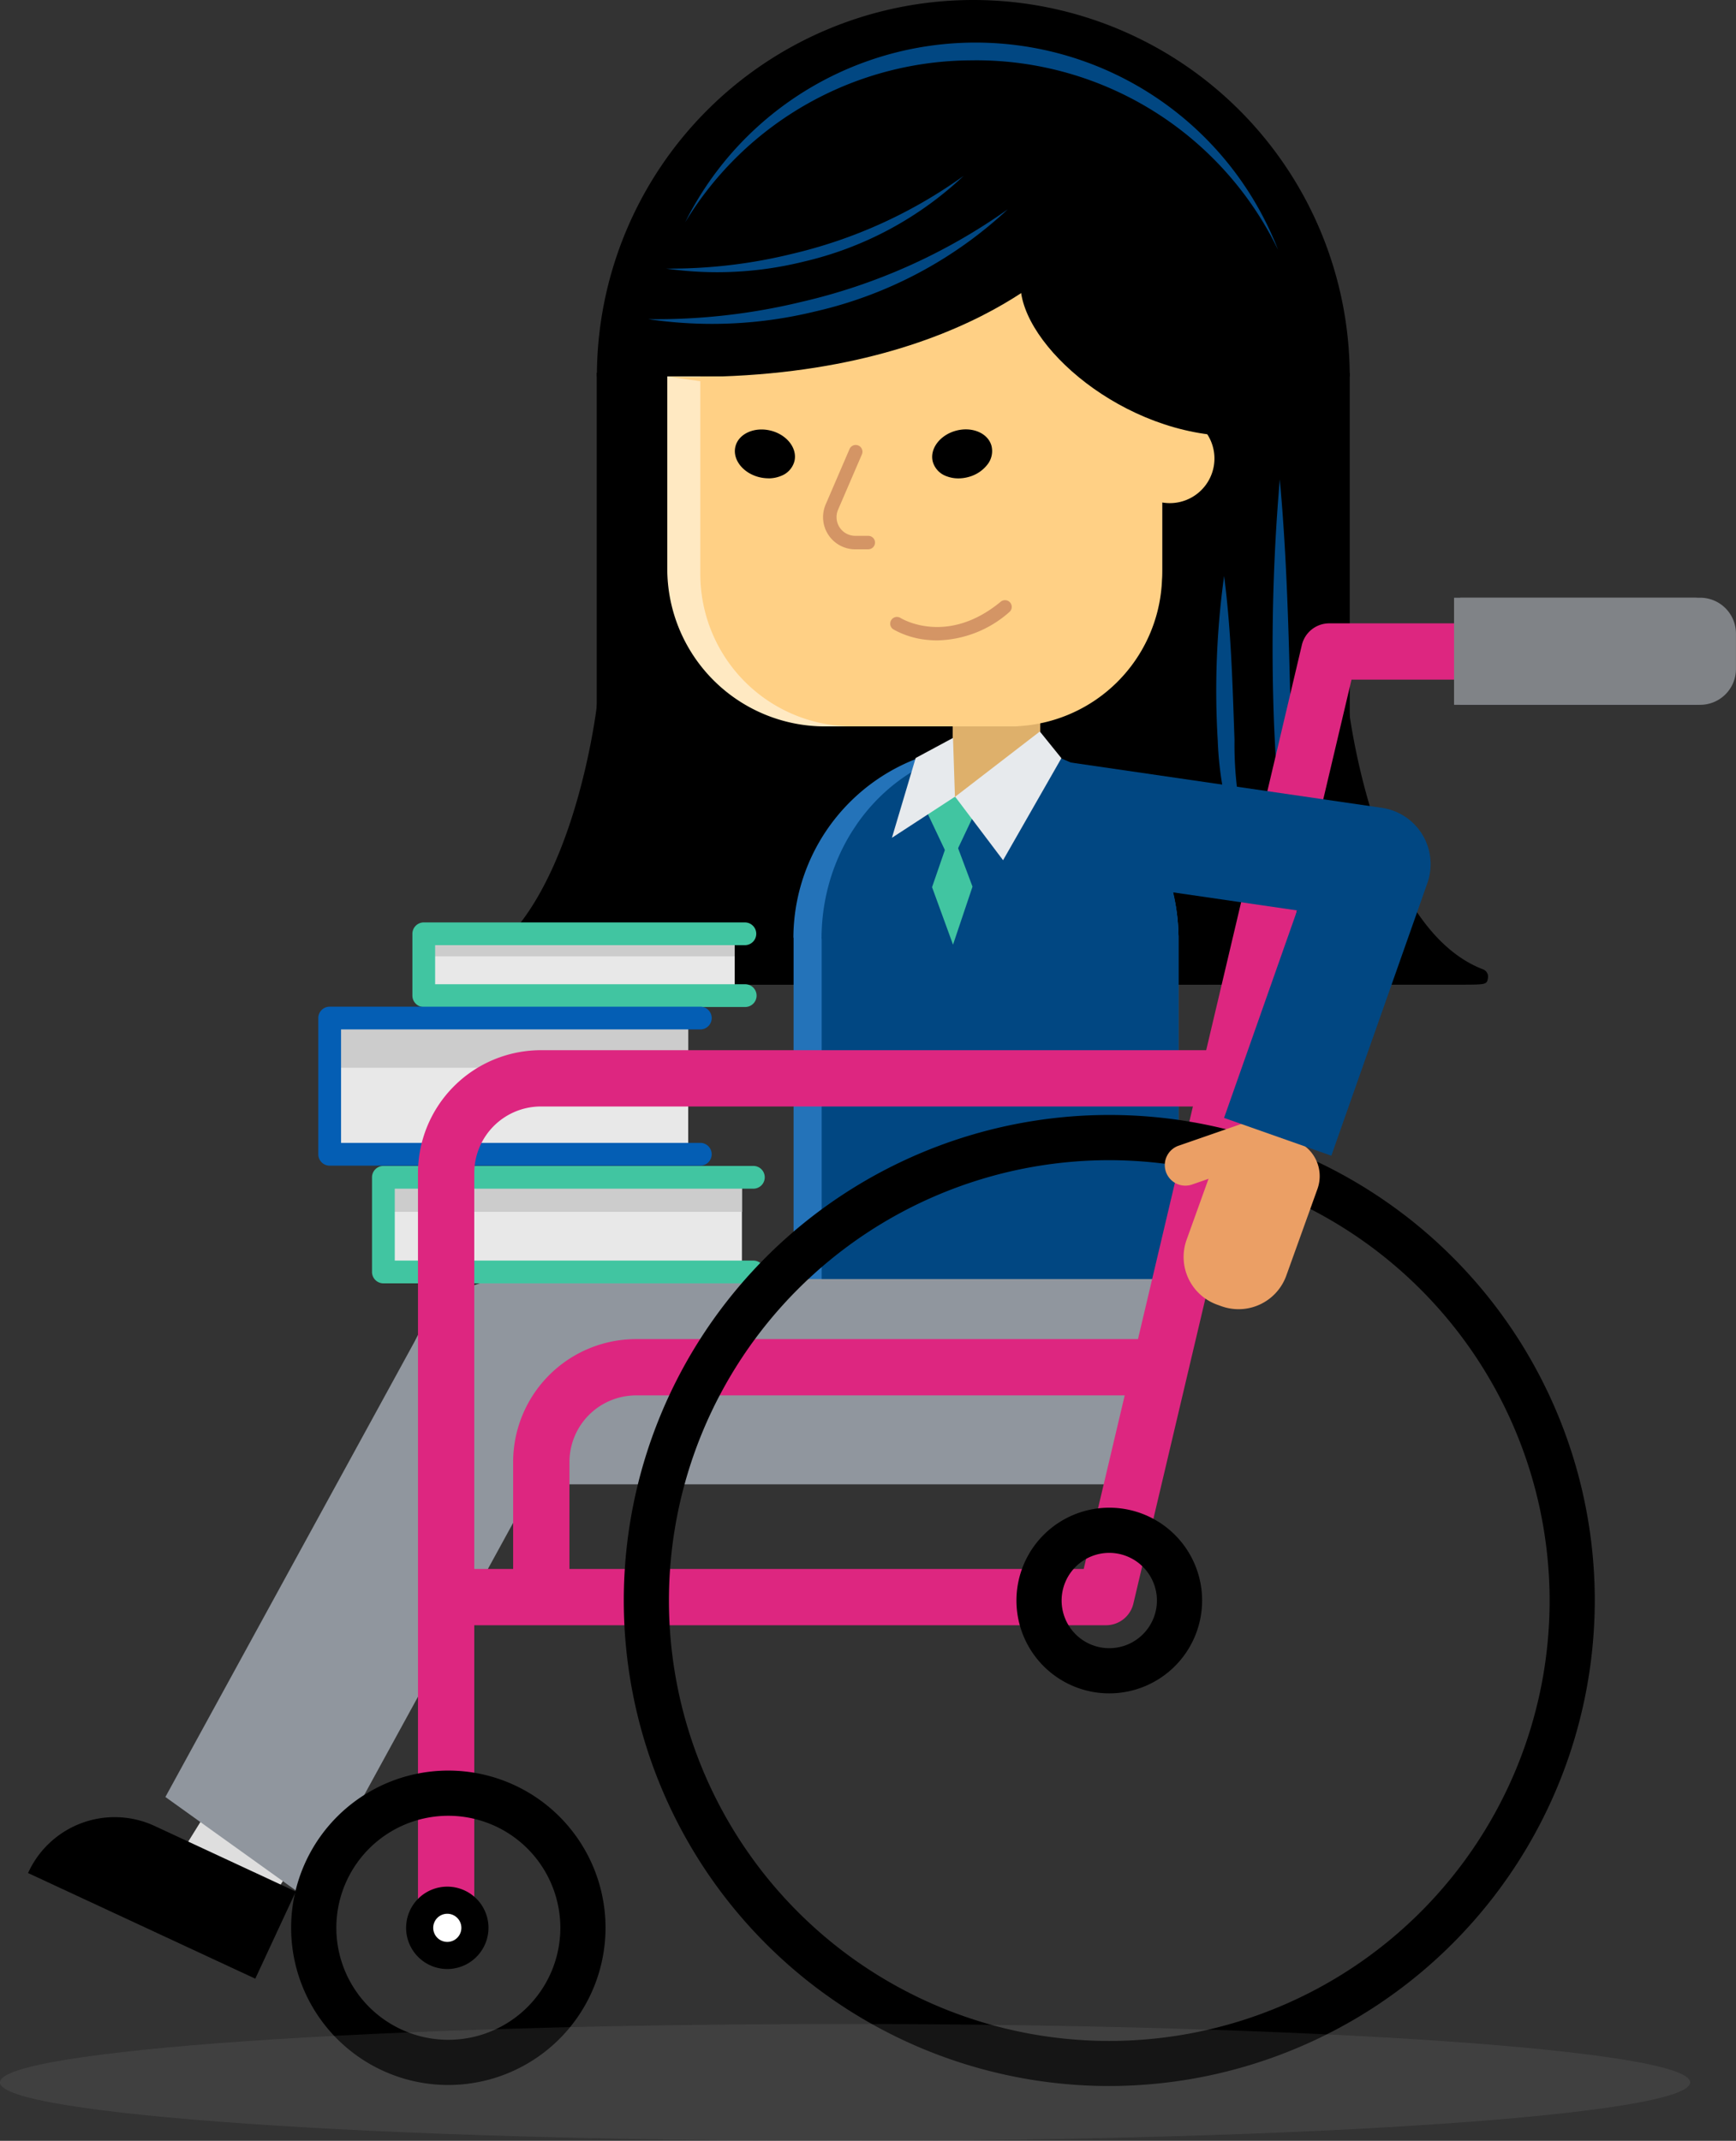 <svg id="Group_5303" data-name="Group 5303" xmlns="http://www.w3.org/2000/svg" xmlns:xlink="http://www.w3.org/1999/xlink" width="180.957" height="223.139" viewBox="0 0 180.957 223.139">
  <rect x="0" y="0" width="180.957" height="223.139" fill="#333333" stroke="none"/>
  <defs>
    <clipPath id="clip-path">
      <rect id="Rectangle_2768" data-name="Rectangle 2768" width="180.957" height="223.138" fill="none"/>
    </clipPath>
    <clipPath id="clip-path-3">
      <rect id="Rectangle_2766" data-name="Rectangle 2766" width="176.176" height="12.179" fill="none"/>
    </clipPath>
  </defs>
  <g id="Group_5302" data-name="Group 5302" clip-path="url(#clip-path)">
    <g id="Group_5301" data-name="Group 5301">
      <g id="Group_5300" data-name="Group 5300" clip-path="url(#clip-path)">
        <path id="Path_7107" data-name="Path 7107" d="M146.4,199.735a.81.81,0,0,0-.86.729c-.026.232-2.7,23.3-14.063,27.636a.821.821,0,0,0-.514.919c.128.679.128.679,3.087.683h1.464l3.552,0c3.646,0,7.292-.013,7.292-.013a.82.82,0,0,0,.819-.82V200.554a.819.819,0,0,0-.775-.819" transform="translate(-83.305 -127.068)"/>
        <rect id="Rectangle_2756" data-name="Rectangle 2756" width="78.492" height="63.776" transform="translate(62.203 38.859)"/>
        <path id="Path_7108" data-name="Path 7108" d="M365.393,137.306c.865,9.39.991,19,1.233,28.426.057,1.888.093,3.778.3,5.6a26.539,26.539,0,0,0,3.826,10.446,21.435,21.435,0,0,1-5.337-10.943c-.381-2.606-.492-5.255-.614-7.879a206.542,206.542,0,0,1,.594-25.645" transform="translate(-231.992 -87.353)" fill="#014782"/>
        <path id="Path_7109" data-name="Path 7109" d="M349.314,164.993c.74,5.671.883,11.4,1.085,17.1a38.186,38.186,0,0,0,.811,8.345,27.508,27.508,0,0,0,3.319,7.761,21.373,21.373,0,0,1-4.776-8.472,35.311,35.311,0,0,1-1.1-7.553,87.2,87.2,0,0,1,.664-17.181" transform="translate(-221.717 -104.968)" fill="#014782"/>
        <path id="Path_7110" data-name="Path 7110" d="M382.538,199.735a.81.81,0,0,1,.86.729c.026.232,2.7,23.3,14.063,27.636a.821.821,0,0,1,.514.919c-.128.679-.128.679-3.087.683h-1.464l-3.552,0c-3.646,0-7.292-.013-7.292-.013a.82.82,0,0,1-.819-.82V200.554a.819.819,0,0,1,.775-.819" transform="translate(-242.876 -127.068)"/>
        <rect id="Rectangle_2757" data-name="Rectangle 2757" width="50.963" height="63.777" transform="translate(70.066 38.859)"/>
        <path id="Path_7111" data-name="Path 7111" d="M277.547,204.245h0A4.548,4.548,0,0,1,273,199.7v-7.724a4.548,4.548,0,1,1,9.1,0V199.7a4.548,4.548,0,0,1-4.548,4.548" transform="translate(-173.681 -119.239)" fill="#ffd085"/>
        <path id="Path_7112" data-name="Path 7112" d="M273,195.492V201.9h9.1v-6.411a5.589,5.589,0,0,0-.93-3.117h-7.236a5.589,5.589,0,0,0-.93,3.117" transform="translate(-173.681 -122.388)" fill="#deb06b"/>
        <path id="Path_7113" data-name="Path 7113" d="M226.328,104.375h-18.7a16.44,16.44,0,0,1-16.44-16.44V61.49a16.44,16.44,0,0,1,16.44-16.44h18.7a16.44,16.44,0,0,1,16.44,16.44V87.935a16.44,16.44,0,0,1-16.44,16.44" transform="translate(-121.632 -28.661)" fill="#ffe9c2"/>
        <path id="Path_7114" data-name="Path 7114" d="M232.912,104.375H216.539a15.881,15.881,0,0,1-15.881-15.882V60.931A15.881,15.881,0,0,1,216.539,45.05h16.373a15.881,15.881,0,0,1,15.882,15.881V88.493a15.882,15.882,0,0,1-15.882,15.882" transform="translate(-127.658 -28.661)" fill="#ffd085"/>
        <path id="Path_7115" data-name="Path 7115" d="M217.185,127.179c-.263,1.046-1.615,1.608-3.02,1.255s-2.331-1.487-2.068-2.533,1.615-1.608,3.02-1.254,2.331,1.487,2.068,2.533" transform="translate(-134.907 -79.232)"/>
        <path id="Path_7116" data-name="Path 7116" d="M214.053,128.134a3.993,3.993,0,0,1-.974-.122c-1.694-.426-2.8-1.859-2.464-3.195s1.987-2.076,3.682-1.651,2.8,1.859,2.464,3.2a2.263,2.263,0,0,1-1.4,1.523,3.415,3.415,0,0,1-1.307.25m-.721-4a1.594,1.594,0,0,0-1.658.946c-.186.74.58,1.6,1.672,1.87a2.567,2.567,0,0,0,1.6-.077,1.2,1.2,0,0,0,.762-.781c.186-.74-.58-1.6-1.672-1.871a2.867,2.867,0,0,0-.7-.088" transform="translate(-133.955 -78.281)"/>
        <path id="Path_7117" data-name="Path 7117" d="M273.7,125.824c.288,1.039-.61,2.2-2.006,2.582s-2.761-.142-3.049-1.181.61-2.2,2.006-2.582,2.761.142,3.049,1.181" transform="translate(-170.873 -79.216)"/>
        <path id="Path_7118" data-name="Path 7118" d="M269.821,128.126a3.392,3.392,0,0,1-1.222-.219,2.264,2.264,0,0,1-1.438-1.489c-.368-1.328.7-2.787,2.387-3.254s3.353.234,3.721,1.562a2.263,2.263,0,0,1-.467,2.016,3.659,3.659,0,0,1-1.92,1.237,3.986,3.986,0,0,1-1.061.147m.781-4.015a2.873,2.873,0,0,0-.763.105c-1.085.3-1.83,1.176-1.626,1.911a1.2,1.2,0,0,0,.78.763,2.752,2.752,0,0,0,2.946-.816,1.2,1.2,0,0,0,.277-1.055,1.565,1.565,0,0,0-1.615-.907" transform="translate(-169.921 -78.265)"/>
        <path id="Path_7119" data-name="Path 7119" d="M331.695,123.232a4.651,4.651,0,1,1-4.652-4.652,4.652,4.652,0,0,1,4.652,4.652" transform="translate(-205.104 -75.44)" fill="#ffd085"/>
        <path id="Path_7120" data-name="Path 7120" d="M240.536,138.361h-1.36a3.355,3.355,0,0,1-3.081-4.682l2.485-5.77a.7.7,0,1,1,1.29.556l-2.485,5.769a1.951,1.951,0,0,0,1.791,2.722h1.36a.7.7,0,1,1,0,1.4" transform="translate(-150.027 -81.105)" fill="#d49565"/>
        <path id="Path_7121" data-name="Path 7121" d="M259.961,176.137c-.316,0-.614-.015-.892-.04a8.98,8.98,0,0,1-3.671-1.105.7.7,0,0,1,.742-1.193c.2.123,4.886,2.9,10.445-1.692a.7.7,0,1,1,.895,1.083,11.678,11.678,0,0,1-7.52,2.948" transform="translate(-162.273 -109.39)" fill="#d49565"/>
        <path id="Path_7122" data-name="Path 7122" d="M249.5,39.237s-78.469,0-78.474,0a39.237,39.237,0,1,1,78.474,0" transform="translate(-108.808)"/>
        <path id="Path_7123" data-name="Path 7123" d="M418.392,182.4H443.4a3.731,3.731,0,0,0,3.731-3.731v-3.7a3.731,3.731,0,0,0-3.731-3.731H418.392Z" transform="translate(-266.179 -108.937)" fill="#808387"/>
        <path id="Path_7124" data-name="Path 7124" d="M242.938,84.963c-8.6-2.992-9.232-13.359-9.232-13.359s-11.5,13.968-42.224,13.211c.064,0,22.29,3.157,22.29,3.157s26.358.451,29.166-3.009" transform="translate(-121.819 -45.554)" fill="#ffd085"/>
        <path id="Path_7125" data-name="Path 7125" d="M292.391,61.463c0,6.326,10.785,15.81,22.395,15.81,7.063,0,3.184-9.484,3.184-15.81s-5.726-11.454-12.789-11.454-12.789,5.128-12.789,11.454" transform="translate(-186.018 -31.815)"/>
        <path id="Path_7126" data-name="Path 7126" d="M226.456,14.043A34.957,34.957,0,0,1,258.126,33.8a33.818,33.818,0,0,0-61.8-2.876,35.041,35.041,0,0,1,30.127-16.876" transform="translate(-124.903 -7.758)" fill="#014782"/>
        <path id="Path_7127" data-name="Path 7127" d="M308.218,199.735a.81.81,0,0,0-.86.729c-.026.232-2.7,23.3-14.063,27.636a.821.821,0,0,0-.514.919c.128.679.128.679,3.087.683h1.464l3.552,0c3.646,0,7.292-.013,7.292-.013a.82.82,0,0,0,.819-.82V200.554a.819.819,0,0,0-.775-.819" transform="translate(-186.256 -127.068)"/>
        <rect id="Rectangle_2758" data-name="Rectangle 2758" width="4.963" height="12.837" transform="translate(121.029 89.798)"/>
        <path id="Path_7128" data-name="Path 7128" d="M201.563,69.639a60.624,60.624,0,0,0,21.628-9.678,43.7,43.7,0,0,1-20.148,10.666,45.282,45.282,0,0,1-17.347.785,64.146,64.146,0,0,0,15.867-1.772" transform="translate(-118.139 -38.147)" fill="#014782"/>
        <path id="Path_7129" data-name="Path 7129" d="M204,58.524A50.234,50.234,0,0,0,221.869,50.4a36.2,36.2,0,0,1-16.64,8.93,37.516,37.516,0,0,1-14.367.732A53.133,53.133,0,0,0,204,58.524" transform="translate(-121.425 -32.067)" fill="#014782"/>
        <rect id="Rectangle_2759" data-name="Rectangle 2759" width="19.159" height="10.55" transform="translate(18.041 194.5) rotate(-58.197)" fill="#dedede"/>
        <path id="Path_7130" data-name="Path 7130" d="M267.46,233.287a20.07,20.07,0,0,0-40.137.28l.019,0V269.19h40.126v-35.9Z" transform="translate(-144.621 -135.824)" fill="#2473b9"/>
        <path id="Path_7131" data-name="Path 7131" d="M272.593,233.708c-.14-10.921-8.41-19.729-18.6-19.729-10.275,0-18.605,8.958-18.605,20.009l.017,0V269.5H272.6v-35.79Z" transform="translate(-149.754 -136.132)" fill="#014782"/>
        <path id="Path_7132" data-name="Path 7132" d="M272.261,210.6l-.479,7.351,9.845-6.41-8.524-1.586Z" transform="translate(-172.906 -133.57)" fill="#deb06b"/>
        <path id="Path_7133" data-name="Path 7133" d="M127.236,387.836h65.713l2.6-21.4H127.236a10.7,10.7,0,0,0,0,21.4" transform="translate(-74.139 -233.123)" fill="#90969e"/>
        <rect id="Rectangle_2760" data-name="Rectangle 2760" width="37.373" height="9.866" transform="translate(39.964 122.712)" fill="#e8e8e8"/>
        <rect id="Rectangle_2761" data-name="Rectangle 2761" width="37.373" height="3.597" transform="translate(39.964 122.711)" fill="#ccc"/>
        <path id="Path_7134" data-name="Path 7134" d="M146.375,346.278h-38.6a1.186,1.186,0,0,1-1.186-1.186v-9.866a1.186,1.186,0,0,1,1.186-1.186h38.6a1.186,1.186,0,0,1,0,2.371H108.96v7.495h37.414a1.186,1.186,0,0,1,0,2.371" transform="translate(-67.811 -212.515)" fill="#41c5a1"/>
        <rect id="Rectangle_2762" data-name="Rectangle 2762" width="32.408" height="6.444" transform="translate(44.173 97.33)" fill="#e8e8e8"/>
        <rect id="Rectangle_2763" data-name="Rectangle 2763" width="32.408" height="2.349" transform="translate(44.173 97.33)" fill="#ccc"/>
        <path id="Path_7135" data-name="Path 7135" d="M152.817,273.089H119.345a1.186,1.186,0,0,1-1.186-1.186v-6.444a1.186,1.186,0,0,1,1.186-1.185h33.472a1.185,1.185,0,1,1,0,2.371H120.53v4.073h32.286a1.186,1.186,0,1,1,0,2.371" transform="translate(-75.172 -168.13)" fill="#41c5a1"/>
        <rect id="Rectangle_2764" data-name="Rectangle 2764" width="37.373" height="14.196" transform="translate(34.365 106.116)" fill="#e8e8e8"/>
        <rect id="Rectangle_2765" data-name="Rectangle 2765" width="37.373" height="5.176" transform="translate(34.365 106.116)" fill="#ccc"/>
        <path id="Path_7136" data-name="Path 7136" d="M130.986,304.992h-38.6a1.186,1.186,0,0,1-1.186-1.186v-14.2a1.186,1.186,0,0,1,1.186-1.186h38.6a1.186,1.186,0,1,1,0,2.371H93.571v11.825h37.414a1.186,1.186,0,1,1,0,2.371" transform="translate(-58.021 -183.494)" fill="#045eb4"/>
        <path id="Path_7137" data-name="Path 7137" d="M74.029,372.791,47.385,421.477l14.806,10.61,27.7-50.615a9.041,9.041,0,0,0-15.862-8.68" transform="translate(-30.146 -234.177)" fill="#90969e"/>
        <path id="Path_7138" data-name="Path 7138" d="M122.693,395.359a2.933,2.933,0,0,1-2.934-2.933V313.688a12.82,12.82,0,0,1,12.806-12.806h70.889a2.934,2.934,0,1,1,0,5.867H132.565a6.947,6.947,0,0,0-6.938,6.939v78.738a2.933,2.933,0,0,1-2.934,2.933" transform="translate(-76.19 -191.42)" fill="#dd2680"/>
        <path id="Path_7139" data-name="Path 7139" d="M152.9,409.862h-5.867v-13.4a12.82,12.82,0,0,1,12.806-12.806h54.463v5.867H159.843a6.947,6.947,0,0,0-6.939,6.939Z" transform="translate(-93.544 -244.081)" fill="#dd2680"/>
        <path id="Path_7140" data-name="Path 7140" d="M193.871,283.022H126.456a2.934,2.934,0,1,1,0-5.867h65.093l22.737-96.3a2.933,2.933,0,0,1,2.855-2.259h26.692a2.934,2.934,0,1,1,0,5.867H219.463l-22.737,96.3a2.933,2.933,0,0,1-2.855,2.26" transform="translate(-78.584 -113.624)" fill="#dd2680"/>
        <path id="Path_7141" data-name="Path 7141" d="M229.334,420.651a50.607,50.607,0,1,1,50.607-50.607,50.664,50.664,0,0,1-50.607,50.607m0-96.5a45.9,45.9,0,1,0,45.9,45.9,45.948,45.948,0,0,0-45.9-45.9" transform="translate(-113.705 -203.225)"/>
        <path id="Path_7142" data-name="Path 7142" d="M300.908,451.3a9.677,9.677,0,1,1,9.678-9.678,9.688,9.688,0,0,1-9.678,9.678m0-14.645a4.967,4.967,0,1,0,4.967,4.967,4.973,4.973,0,0,0-4.967-4.967" transform="translate(-185.28 -274.799)"/>
        <path id="Path_7143" data-name="Path 7143" d="M416.616,182.4h25.013a3.731,3.731,0,0,0,3.731-3.731v-3.7a3.731,3.731,0,0,0-3.731-3.731H416.616Z" transform="translate(-265.049 -108.937)" fill="#808387"/>
        <path id="Path_7144" data-name="Path 7144" d="M8.026,526.434l23.69,11.013,4.22-9.077-14.7-6.836a9.91,9.91,0,0,0-13.163,4.808Z" transform="translate(-5.106 -331.209)"/>
        <path id="Path_7145" data-name="Path 7145" d="M99.8,540.042a16.386,16.386,0,1,1,16.386-16.385A16.4,16.4,0,0,1,99.8,540.042m0-28.061a11.675,11.675,0,1,0,11.676,11.676A11.689,11.689,0,0,0,99.8,511.981" transform="translate(-53.067 -322.723)"/>
        <path id="Path_7146" data-name="Path 7146" d="M343.557,325.516l-6.826,2.368a2.142,2.142,0,1,1-1.4-4.047l6.826-2.368a2.142,2.142,0,0,1,1.4,4.047" transform="translate(-212.417 -204.441)" fill="#eb9f65"/>
        <path id="Path_7147" data-name="Path 7147" d="M347.707,323.431l3,1.077a3.93,3.93,0,0,1,2.368,5.027l-3.251,9.042a5.287,5.287,0,0,1-6.763,3.186l-.441-.159a5.287,5.287,0,0,1-3.187-6.764l3.251-9.042a3.93,3.93,0,0,1,5.027-2.368" transform="translate(-215.744 -205.617)" fill="#eb9f65"/>
        <path id="Path_7148" data-name="Path 7148" d="M120.244,547.273a2.88,2.88,0,1,0,2.88-2.88,2.88,2.88,0,0,0-2.88,2.88" transform="translate(-76.499 -346.34)" fill="#fff"/>
        <path id="Path_7149" data-name="Path 7149" d="M120.653,549.1a4.293,4.293,0,1,1,4.293-4.293,4.3,4.3,0,0,1-4.293,4.293m0-5.76a1.467,1.467,0,1,0,1.467,1.467,1.469,1.469,0,0,0-1.467-1.467" transform="translate(-74.028 -343.869)"/>
        <path id="Path_7150" data-name="Path 7150" d="M266.8,235.247l3.255-6.872h-6.51Z" transform="translate(-167.664 -145.291)" fill="#41c5a1"/>
        <path id="Path_7151" data-name="Path 7151" d="M269.238,249.878l2.031-6.047L269.083,238l-2.031,5.883Z" transform="translate(-169.897 -151.415)" fill="#41c5a1"/>
        <path id="Path_7152" data-name="Path 7152" d="M284.747,212.363,278.668,223l-4.994-6.618,8.827-6.8Z" transform="translate(-174.11 -133.339)" fill="#e7eaed"/>
        <path id="Path_7153" data-name="Path 7153" d="M258.028,213.5l-2.476,8.317,6.568-4.279-.2-6.131Z" transform="translate(-162.58 -134.494)" fill="#e7eaed"/>
        <path id="Path_7154" data-name="Path 7154" d="M329.515,259.228l-11.182-3.939,7.618-21.626-26.137-3.806,1.708-11.732,33.268,4.845a5.928,5.928,0,0,1,4.737,7.836Z" transform="translate(-190.74 -138.769)" fill="#014782"/>
        <g id="Group_5299" data-name="Group 5299" transform="translate(0 210.96)" opacity="0.15">
          <g id="Group_5298" data-name="Group 5298">
            <g id="Group_5297" data-name="Group 5297" clip-path="url(#clip-path-3)">
              <path id="Path_7155" data-name="Path 7155" d="M176.176,585.959c0,3.363-39.438,6.089-88.088,6.089S0,589.322,0,585.959s39.438-6.089,88.088-6.089,88.088,2.726,88.088,6.089" transform="translate(0 -579.87)" fill="#8f8f8f"/>
            </g>
          </g>
        </g>
      </g>
    </g>
  </g>
</svg>
